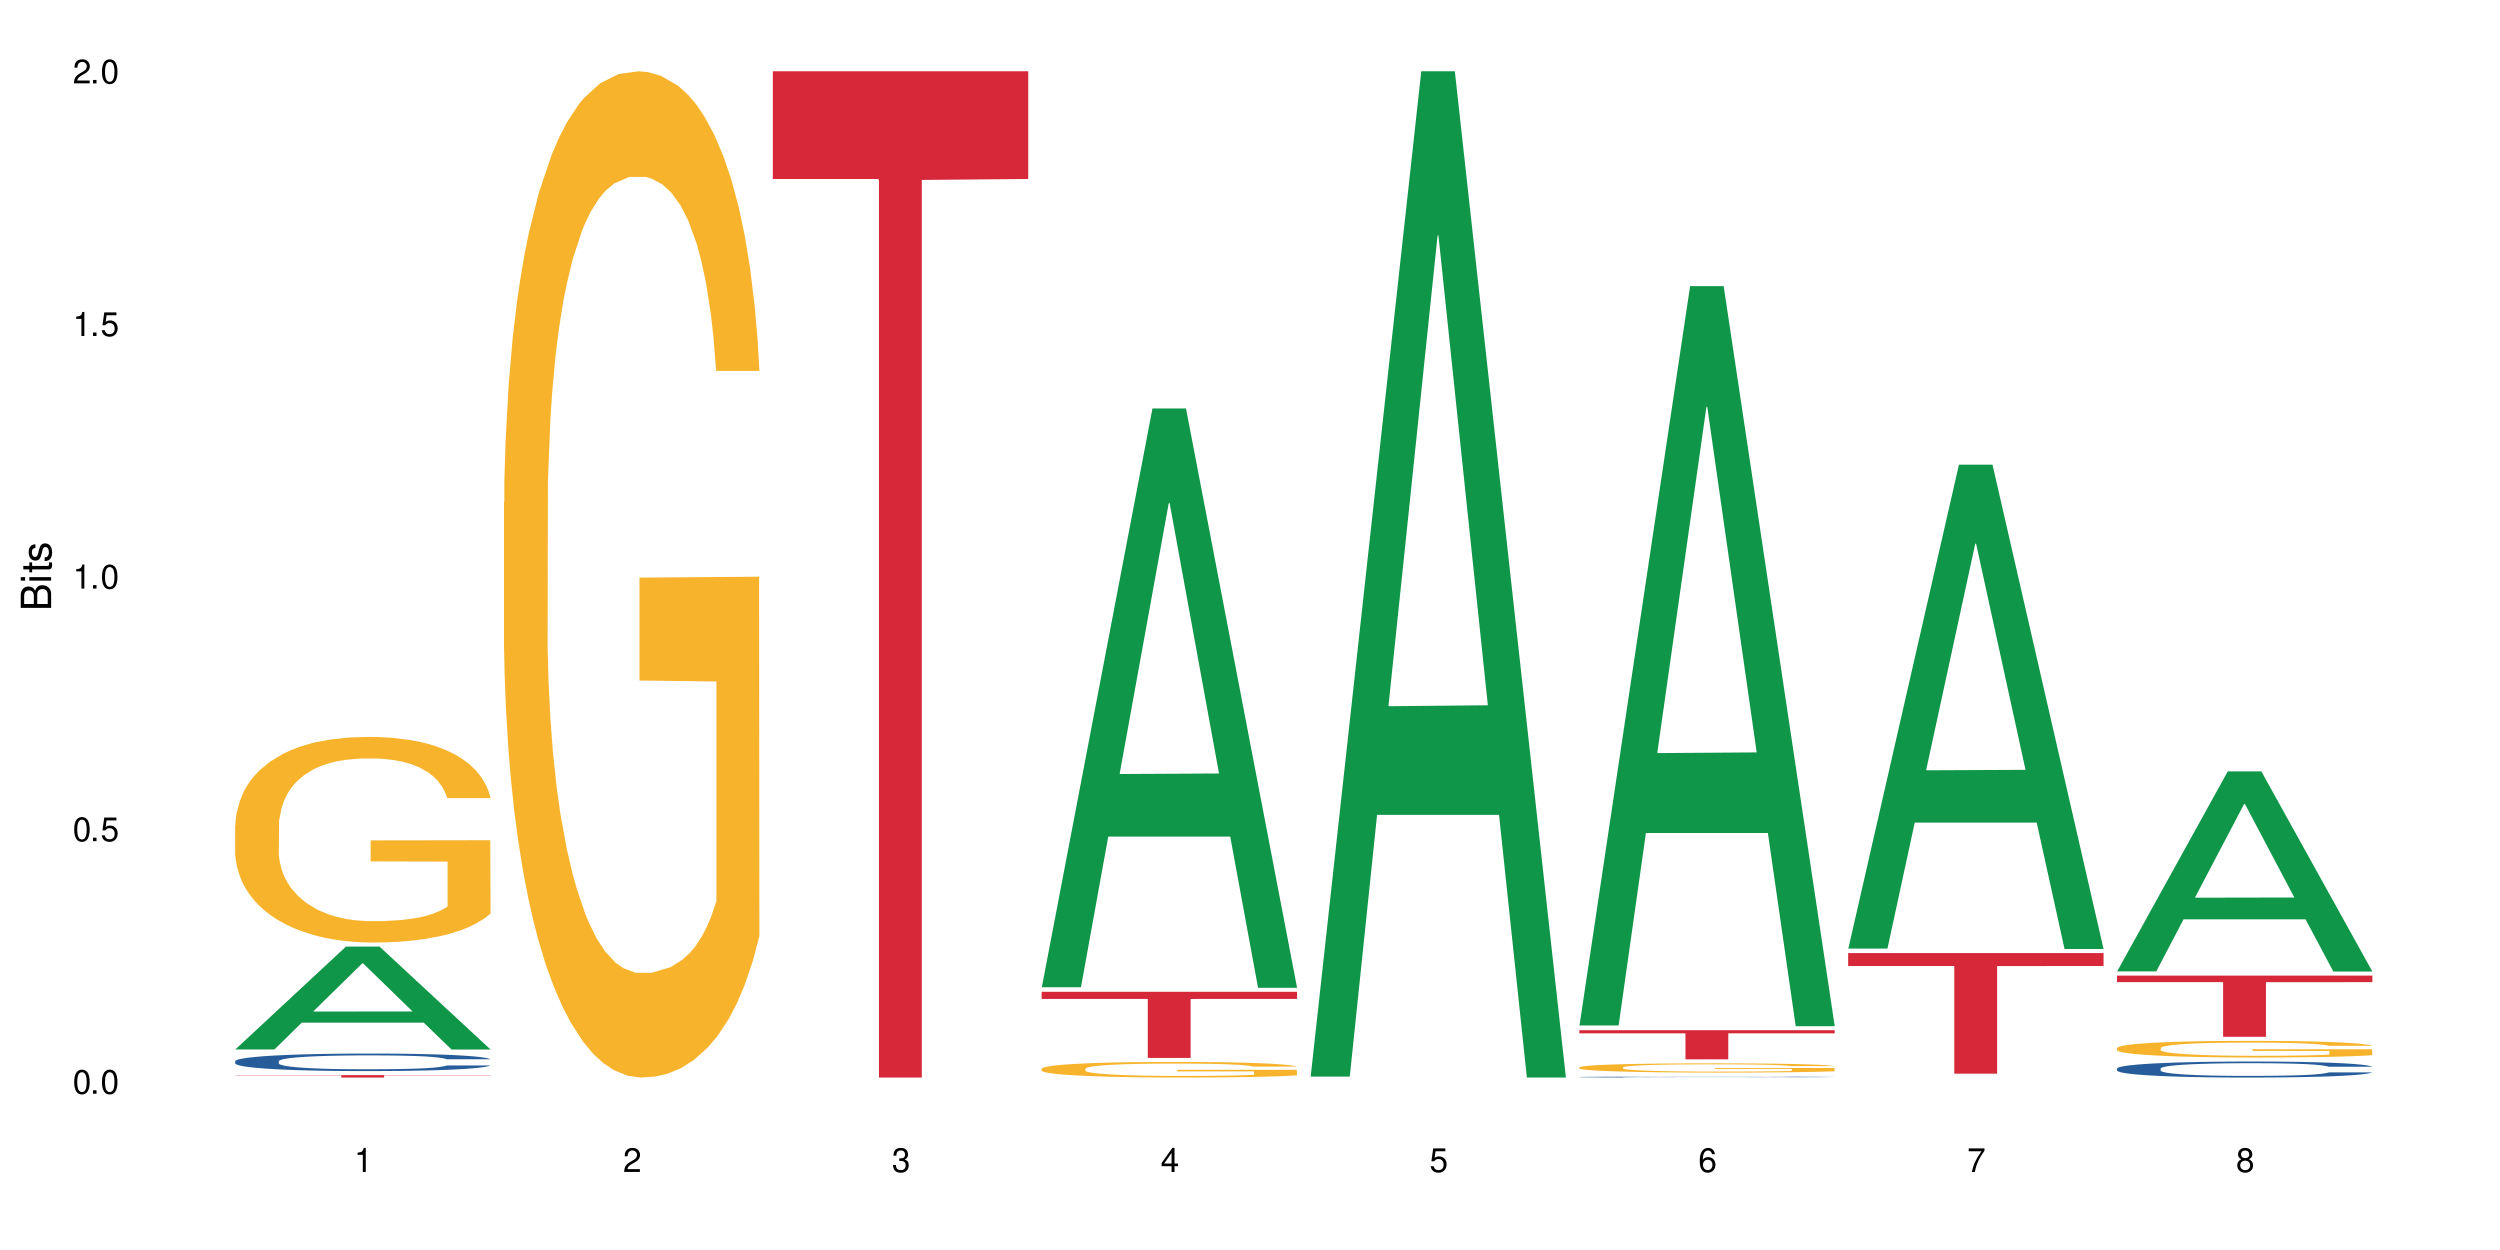 <?xml version="1.0" encoding="UTF-8"?>
<svg xmlns="http://www.w3.org/2000/svg" xmlns:xlink="http://www.w3.org/1999/xlink" width="720" height="360" viewBox="0 0 720 360">
<defs>
<g>
<g id="glyph-0-0">
</g>
<g id="glyph-0-1">
<path d="M 2.641 -6.938 C 2 -6.938 1.422 -6.656 1.078 -6.172 C 0.641 -5.562 0.406 -4.641 0.406 -3.359 C 0.406 -1.016 1.188 0.219 2.641 0.219 C 4.078 0.219 4.859 -1.016 4.859 -3.297 C 4.859 -4.641 4.656 -5.547 4.203 -6.172 C 3.844 -6.656 3.281 -6.938 2.641 -6.938 Z M 2.641 -6.188 C 3.547 -6.188 4 -5.25 4 -3.375 C 4 -1.406 3.562 -0.484 2.625 -0.484 C 1.734 -0.484 1.281 -1.438 1.281 -3.344 C 1.281 -5.25 1.734 -6.188 2.641 -6.188 Z M 2.641 -6.188 "/>
</g>
<g id="glyph-0-2">
<path d="M 1.828 -1 L 0.828 -1 L 0.828 0 L 1.828 0 Z M 1.828 -1 "/>
</g>
<g id="glyph-0-3">
<path d="M 4.562 -6.797 L 1.062 -6.797 L 0.547 -3.094 L 1.328 -3.094 C 1.719 -3.562 2.047 -3.734 2.578 -3.734 C 3.484 -3.734 4.062 -3.109 4.062 -2.094 C 4.062 -1.125 3.484 -0.531 2.578 -0.531 C 1.828 -0.531 1.375 -0.906 1.188 -1.672 L 0.328 -1.672 C 0.453 -1.109 0.547 -0.844 0.75 -0.594 C 1.125 -0.078 1.828 0.219 2.594 0.219 C 3.969 0.219 4.922 -0.781 4.922 -2.219 C 4.922 -3.562 4.031 -4.484 2.719 -4.484 C 2.25 -4.484 1.859 -4.359 1.469 -4.062 L 1.734 -5.969 L 4.562 -5.969 Z M 4.562 -6.797 "/>
</g>
<g id="glyph-0-4">
<path d="M 2.484 -4.938 L 2.484 0 L 3.328 0 L 3.328 -6.938 L 2.766 -6.938 C 2.469 -5.875 2.281 -5.734 0.984 -5.562 L 0.984 -4.938 Z M 2.484 -4.938 "/>
</g>
<g id="glyph-0-5">
<path d="M 4.859 -0.828 L 1.281 -0.828 C 1.359 -1.406 1.672 -1.781 2.5 -2.281 L 3.469 -2.828 C 4.406 -3.344 4.906 -4.062 4.906 -4.906 C 4.906 -5.484 4.672 -6.031 4.266 -6.406 C 3.859 -6.766 3.375 -6.938 2.719 -6.938 C 1.859 -6.938 1.219 -6.625 0.844 -6.031 C 0.609 -5.672 0.5 -5.234 0.484 -4.531 L 1.328 -4.531 C 1.359 -5.016 1.406 -5.281 1.531 -5.516 C 1.75 -5.938 2.188 -6.203 2.703 -6.203 C 3.469 -6.203 4.031 -5.641 4.031 -4.891 C 4.031 -4.344 3.719 -3.859 3.125 -3.516 L 2.234 -3 C 0.812 -2.172 0.406 -1.531 0.328 -0.016 L 4.859 -0.016 Z M 4.859 -0.828 "/>
</g>
<g id="glyph-0-6">
<path d="M 2.125 -3.188 L 2.578 -3.188 C 3.5 -3.188 3.984 -2.766 3.984 -1.922 C 3.984 -1.062 3.469 -0.531 2.594 -0.531 C 1.656 -0.531 1.203 -1 1.156 -2.016 L 0.312 -2.016 C 0.344 -1.453 0.438 -1.094 0.609 -0.781 C 0.953 -0.109 1.625 0.219 2.547 0.219 C 3.953 0.219 4.859 -0.625 4.859 -1.938 C 4.859 -2.828 4.516 -3.297 3.703 -3.594 C 4.344 -3.844 4.656 -4.328 4.656 -5.031 C 4.656 -6.219 3.875 -6.938 2.578 -6.938 C 1.203 -6.938 0.484 -6.172 0.453 -4.703 L 1.297 -4.703 C 1.312 -5.125 1.344 -5.359 1.453 -5.578 C 1.641 -5.969 2.062 -6.203 2.594 -6.203 C 3.344 -6.203 3.797 -5.75 3.797 -5 C 3.797 -4.516 3.609 -4.219 3.25 -4.047 C 3.016 -3.953 2.703 -3.922 2.125 -3.906 Z M 2.125 -3.188 "/>
</g>
<g id="glyph-0-7">
<path d="M 3.141 -1.672 L 3.141 0 L 3.984 0 L 3.984 -1.672 L 4.984 -1.672 L 4.984 -2.438 L 3.984 -2.438 L 3.984 -6.938 L 3.359 -6.938 L 0.266 -2.578 L 0.266 -1.672 Z M 3.141 -2.438 L 1 -2.438 L 3.141 -5.5 Z M 3.141 -2.438 "/>
</g>
<g id="glyph-0-8">
<path d="M 4.781 -5.125 C 4.609 -6.266 3.891 -6.938 2.844 -6.938 C 2.094 -6.938 1.422 -6.578 1.031 -5.953 C 0.594 -5.266 0.406 -4.422 0.406 -3.172 C 0.406 -2 0.578 -1.25 0.984 -0.641 C 1.359 -0.078 1.953 0.219 2.703 0.219 C 3.984 0.219 4.922 -0.75 4.922 -2.094 C 4.922 -3.375 4.062 -4.281 2.844 -4.281 C 2.172 -4.281 1.641 -4.031 1.281 -3.516 C 1.281 -5.234 1.828 -6.188 2.797 -6.188 C 3.391 -6.188 3.797 -5.797 3.938 -5.125 Z M 2.734 -3.531 C 3.547 -3.531 4.062 -2.953 4.062 -2.031 C 4.062 -1.156 3.484 -0.531 2.703 -0.531 C 1.922 -0.531 1.328 -1.188 1.328 -2.078 C 1.328 -2.938 1.906 -3.531 2.734 -3.531 Z M 2.734 -3.531 "/>
</g>
<g id="glyph-0-9">
<path d="M 4.984 -6.797 L 0.438 -6.797 L 0.438 -5.969 L 4.109 -5.969 C 2.5 -3.656 1.828 -2.234 1.328 0 L 2.219 0 C 2.594 -2.172 3.453 -4.047 4.984 -6.094 Z M 4.984 -6.797 "/>
</g>
<g id="glyph-0-10">
<path d="M 3.75 -3.656 C 4.469 -4.094 4.688 -4.438 4.688 -5.078 C 4.688 -6.172 3.844 -6.938 2.641 -6.938 C 1.438 -6.938 0.594 -6.172 0.594 -5.094 C 0.594 -4.438 0.812 -4.094 1.516 -3.656 C 0.734 -3.266 0.359 -2.703 0.359 -1.922 C 0.359 -0.656 1.281 0.219 2.641 0.219 C 3.984 0.219 4.922 -0.656 4.922 -1.922 C 4.922 -2.703 4.531 -3.266 3.75 -3.656 Z M 2.641 -6.188 C 3.359 -6.188 3.812 -5.75 3.812 -5.062 C 3.812 -4.406 3.344 -3.984 2.641 -3.984 C 1.922 -3.984 1.453 -4.406 1.453 -5.078 C 1.453 -5.75 1.922 -6.188 2.641 -6.188 Z M 2.641 -3.266 C 3.484 -3.266 4.062 -2.719 4.062 -1.906 C 4.062 -1.078 3.484 -0.531 2.625 -0.531 C 1.797 -0.531 1.219 -1.094 1.219 -1.906 C 1.219 -2.719 1.781 -3.266 2.641 -3.266 Z M 2.641 -3.266 "/>
</g>
<g id="glyph-1-0">
</g>
<g id="glyph-1-1">
<path d="M 0 -0.953 L 0 -4.891 C 0 -5.719 -0.234 -6.344 -0.734 -6.797 C -1.188 -7.234 -1.812 -7.469 -2.5 -7.469 C -3.547 -7.469 -4.188 -7 -4.625 -5.875 C -4.984 -6.688 -5.625 -7.094 -6.531 -7.094 C -7.172 -7.094 -7.734 -6.859 -8.141 -6.391 C -8.562 -5.922 -8.75 -5.344 -8.75 -4.5 L -8.75 -0.953 Z M -4.984 -2.062 L -7.766 -2.062 L -7.766 -4.219 C -7.766 -4.844 -7.688 -5.203 -7.453 -5.5 C -7.219 -5.812 -6.859 -5.969 -6.375 -5.969 C -5.891 -5.969 -5.531 -5.812 -5.297 -5.5 C -5.062 -5.203 -4.984 -4.844 -4.984 -4.219 Z M -0.984 -2.062 L -4 -2.062 L -4 -4.781 C -4 -5.766 -3.438 -6.359 -2.484 -6.359 C -1.547 -6.359 -0.984 -5.766 -0.984 -4.781 Z M -0.984 -2.062 "/>
</g>
<g id="glyph-1-2">
<path d="M -6.281 -1.797 L -6.281 -0.797 L 0 -0.797 L 0 -1.797 Z M -8.75 -1.797 L -8.75 -0.797 L -7.484 -0.797 L -7.484 -1.797 Z M -8.75 -1.797 "/>
</g>
<g id="glyph-1-3">
<path d="M -6.281 -3.047 L -6.281 -2.016 L -8.016 -2.016 L -8.016 -1.016 L -6.281 -1.016 L -6.281 -0.172 L -5.469 -0.172 L -5.469 -1.016 L -0.719 -1.016 C -0.078 -1.016 0.281 -1.453 0.281 -2.234 C 0.281 -2.5 0.25 -2.719 0.188 -3.047 L -0.641 -3.047 C -0.609 -2.906 -0.594 -2.766 -0.594 -2.562 C -0.594 -2.141 -0.719 -2.016 -1.156 -2.016 L -5.469 -2.016 L -5.469 -3.047 Z M -6.281 -3.047 "/>
</g>
<g id="glyph-1-4">
<path d="M -4.531 -5.25 C -5.766 -5.25 -6.469 -4.422 -6.469 -2.969 C -6.469 -1.516 -5.719 -0.562 -4.547 -0.562 C -3.562 -0.562 -3.094 -1.062 -2.734 -2.562 L -2.516 -3.484 C -2.344 -4.188 -2.094 -4.469 -1.641 -4.469 C -1.047 -4.469 -0.641 -3.875 -0.641 -3 C -0.641 -2.453 -0.797 -2 -1.062 -1.75 C -1.25 -1.594 -1.422 -1.531 -1.875 -1.469 L -1.875 -0.406 C -0.422 -0.453 0.281 -1.266 0.281 -2.922 C 0.281 -4.5 -0.5 -5.516 -1.719 -5.516 C -2.656 -5.516 -3.172 -4.984 -3.469 -3.734 L -3.703 -2.766 C -3.891 -1.953 -4.156 -1.609 -4.594 -1.609 C -5.188 -1.609 -5.547 -2.125 -5.547 -2.938 C -5.547 -3.75 -5.203 -4.172 -4.531 -4.203 Z M -4.531 -5.25 "/>
</g>
</g>
</defs>
<rect x="-72" y="-36" width="864" height="432" fill="rgb(100%, 100%, 100%)" fill-opacity="1"/>
<path fill-rule="nonzero" fill="rgb(6.275%, 58.824%, 28.235%)" fill-opacity="1" d="M 67.73 302.238 L 67.809 302.211 L 99.637 272.617 L 109.301 272.617 L 141.281 302.266 L 130.047 302.266 L 122.031 294.527 L 86.906 294.527 L 79.047 302.238 L 67.73 302.238 L 90.285 291.324 L 118.809 291.297 L 104.586 277.461 L 104.43 277.434 L 104.27 277.516 L 90.207 291.297 L 90.285 291.324 Z M 67.73 302.238 "/>
<path fill-rule="nonzero" fill="rgb(14.51%, 36.078%, 60%)" fill-opacity="1" d="M 67.73 305.625 L 67.82 305.621 L 67.82 305.508 L 68.09 305.332 L 68.719 305.113 L 69.344 304.961 L 70.961 304.688 L 73.203 304.426 L 75.535 304.223 L 77.238 304.102 L 78.766 304.012 L 82.262 303.84 L 84.504 303.754 L 86.926 303.676 L 89.887 303.598 L 92.039 303.551 L 96.883 303.477 L 100.469 303.445 L 103.25 303.43 L 109.262 303.43 L 112.848 303.449 L 115.449 303.473 L 118.32 303.508 L 120.742 303.551 L 124.957 303.652 L 128.727 303.781 L 130.43 303.855 L 133.121 303.996 L 135.184 304.137 L 136.617 304.254 L 138.234 304.426 L 139.668 304.633 L 140.746 304.867 L 141.281 305.066 L 128.727 305.066 L 128.098 304.883 L 127.379 304.738 L 126.035 304.551 L 124.688 304.418 L 122.805 304.281 L 121.102 304.195 L 118.77 304.109 L 116.707 304.055 L 114.555 304.012 L 112.488 303.984 L 108.543 303.957 L 103.969 303.957 L 102.266 303.965 L 98.766 304.004 L 96.883 304.035 L 94.191 304.098 L 92.309 304.16 L 90.066 304.25 L 88.539 304.328 L 86.656 304.449 L 85.312 304.555 L 83.785 304.707 L 82.891 304.82 L 82.082 304.953 L 81.363 305.102 L 80.828 305.266 L 80.469 305.434 L 80.289 305.602 L 80.289 306.316 L 80.469 306.48 L 80.918 306.676 L 82.082 306.957 L 83.785 307.199 L 85.762 307.395 L 87.645 307.531 L 88.719 307.598 L 90.156 307.668 L 92.398 307.762 L 95.629 307.855 L 97.512 307.891 L 100.383 307.926 L 103.34 307.945 L 107.289 307.945 L 110.785 307.926 L 113.117 307.906 L 115.539 307.867 L 118.859 307.789 L 120.922 307.715 L 122.715 307.629 L 124.062 307.539 L 124.957 307.469 L 126.305 307.324 L 127.379 307.168 L 128.188 307.008 L 128.727 306.848 L 141.281 306.848 L 140.746 307.035 L 139.938 307.215 L 139.129 307.348 L 137.875 307.508 L 136.441 307.652 L 134.375 307.812 L 132.672 307.918 L 130.43 308.035 L 128.367 308.121 L 126.125 308.199 L 122.805 308.293 L 120.652 308.336 L 118.32 308.379 L 115.539 308.414 L 112.043 308.449 L 108.273 308.465 L 104.777 308.473 L 101.008 308.461 L 98.227 308.445 L 94.551 308.402 L 89.977 308.32 L 86.656 308.23 L 84.055 308.145 L 81.812 308.051 L 79.301 307.926 L 76.074 307.727 L 74.098 307.566 L 72.754 307.438 L 71.23 307.258 L 70.152 307.098 L 68.898 306.84 L 68 306.512 L 67.73 306.258 Z M 67.73 305.625 "/>
<path fill-rule="nonzero" fill="rgb(96.863%, 70.196%, 16.863%)" fill-opacity="1" d="M 67.73 237.594 L 67.82 237.543 L 67.82 236.461 L 68.18 234.027 L 69.078 230.672 L 70.242 227.914 L 71.5 225.75 L 72.305 224.613 L 73.652 222.992 L 74.816 221.801 L 77.777 219.367 L 81.543 217.098 L 83.609 216.125 L 85.941 215.203 L 89.258 214.176 L 90.785 213.797 L 95.449 212.934 L 100.738 212.391 L 106.57 212.23 L 109.262 212.281 L 112.938 212.5 L 117.961 213.094 L 120.832 213.637 L 123.074 214.176 L 125.406 214.879 L 128.277 215.961 L 130.969 217.258 L 133.121 218.559 L 135.273 220.18 L 137.066 221.91 L 138.594 223.805 L 139.938 226.074 L 140.746 227.969 L 141.281 229.859 L 128.816 229.859 L 128.098 227.969 L 127.289 226.508 L 125.945 224.723 L 124.598 223.426 L 123.254 222.398 L 120.742 220.992 L 118.59 220.125 L 115.898 219.367 L 113.297 218.883 L 110.336 218.559 L 108.543 218.449 L 103.789 218.449 L 99.484 218.828 L 96.973 219.262 L 95.18 219.691 L 92.668 220.504 L 91.141 221.152 L 90.246 221.586 L 87.555 223.262 L 85.762 224.777 L 84.773 225.805 L 83.52 227.426 L 82.621 228.887 L 81.633 231.051 L 81.098 232.672 L 80.379 236.352 L 80.289 246.086 L 80.559 248.141 L 81.098 250.359 L 81.812 252.305 L 82.891 254.363 L 83.965 255.93 L 85.852 258.039 L 87.465 259.445 L 88.719 260.363 L 91.141 261.824 L 92.129 262.312 L 94.461 263.285 L 96.883 264.043 L 99.844 264.691 L 102.086 265.016 L 105.672 265.285 L 110.246 265.285 L 115.629 264.961 L 119.039 264.531 L 121.371 264.098 L 122.895 263.719 L 124.777 263.125 L 126.125 262.582 L 127.379 261.988 L 128.906 261.066 L 128.906 248.141 L 106.75 248.086 L 106.75 242.031 L 141.195 241.977 L 141.281 263.125 L 139.398 264.582 L 137.066 265.988 L 134.824 267.07 L 132.492 267.992 L 129.176 269.02 L 126.484 269.668 L 122.355 270.426 L 118.59 270.91 L 114.645 271.238 L 111.145 271.398 L 107.02 271.453 L 103.34 271.344 L 99.395 271.02 L 96.254 270.586 L 93.383 270.047 L 90.516 269.344 L 86.926 268.207 L 84.594 267.289 L 82.172 266.152 L 79.75 264.801 L 77.598 263.34 L 76.164 262.203 L 74.727 260.906 L 73.203 259.285 L 71.766 257.445 L 70.691 255.77 L 69.703 253.875 L 68.988 252.09 L 68.27 249.656 L 67.91 247.711 L 67.73 246.031 Z M 67.73 237.594 "/>
<path fill-rule="nonzero" fill="rgb(83.922%, 15.686%, 22.353%)" fill-opacity="1" d="M 67.73 309.637 L 141.281 309.637 L 141.281 309.711 L 110.629 309.711 L 110.629 310.332 L 98.297 310.332 L 98.297 309.711 L 67.73 309.711 Z M 67.73 309.637 "/>
<path fill-rule="nonzero" fill="rgb(96.863%, 70.196%, 16.863%)" fill-opacity="1" d="M 145.156 144.652 L 145.242 144.387 L 145.242 139.094 L 145.602 127.184 L 146.5 110.777 L 147.664 97.277 L 148.922 86.691 L 149.73 81.133 L 151.074 73.195 L 152.242 67.371 L 155.199 55.461 L 158.969 44.348 L 161.031 39.582 L 163.363 35.082 L 166.684 30.055 L 168.207 28.203 L 172.871 23.965 L 178.164 21.32 L 183.992 20.527 L 186.684 20.789 L 190.363 21.848 L 195.387 24.762 L 198.254 27.406 L 200.496 30.055 L 202.828 33.496 L 205.699 38.789 L 208.391 45.141 L 210.543 51.492 L 212.695 59.43 L 214.492 67.902 L 216.016 77.164 L 217.359 88.281 L 218.168 97.543 L 218.707 106.805 L 206.238 106.805 L 205.52 97.543 L 204.715 90.398 L 203.367 81.664 L 202.023 75.312 L 200.676 70.281 L 198.164 63.402 L 196.012 59.168 L 193.32 55.461 L 190.723 53.078 L 187.762 51.492 L 185.969 50.961 L 181.211 50.961 L 176.906 52.816 L 174.395 54.934 L 172.602 57.051 L 170.09 61.02 L 168.566 64.195 L 167.668 66.312 L 164.977 74.516 L 163.184 81.93 L 162.195 86.957 L 160.941 94.898 L 160.043 102.043 L 159.059 112.629 L 158.52 120.57 L 157.801 138.566 L 157.711 186.207 L 157.98 196.262 L 158.52 207.113 L 159.238 216.641 L 160.312 226.699 L 161.391 234.375 L 163.273 244.695 L 164.887 251.578 L 166.145 256.078 L 168.566 263.223 L 169.551 265.605 L 171.883 270.367 L 174.305 274.074 L 177.266 277.25 L 179.508 278.836 L 183.098 280.16 L 187.672 280.16 L 193.055 278.574 L 196.461 276.457 L 198.793 274.34 L 200.32 272.484 L 202.203 269.574 L 203.547 266.926 L 204.805 264.016 L 206.328 259.516 L 206.328 196.262 L 184.172 195.996 L 184.172 166.355 L 218.617 166.09 L 218.707 269.574 L 216.824 276.719 L 214.492 283.602 L 212.25 288.895 L 209.918 293.395 L 206.598 298.422 L 203.906 301.598 L 199.781 305.305 L 196.012 307.688 L 192.066 309.273 L 188.566 310.066 L 184.441 310.332 L 180.766 309.805 L 176.816 308.215 L 173.68 306.098 L 170.809 303.453 L 167.938 300.012 L 164.352 294.453 L 162.016 289.953 L 159.594 284.395 L 157.172 277.777 L 155.02 270.633 L 153.586 265.074 L 152.152 258.723 L 150.625 250.781 L 149.191 241.785 L 148.113 233.578 L 147.129 224.316 L 146.41 215.582 L 145.691 203.672 L 145.332 194.145 L 145.156 185.941 Z M 145.156 144.652 "/>
<path fill-rule="nonzero" fill="rgb(83.922%, 15.686%, 22.353%)" fill-opacity="1" d="M 222.578 20.527 L 296.129 20.527 L 296.129 51.547 L 265.477 51.82 L 265.477 310.332 L 253.141 310.332 L 253.141 52.094 L 252.965 51.547 L 222.578 51.547 Z M 222.578 20.527 "/>
<path fill-rule="nonzero" fill="rgb(6.275%, 58.824%, 28.235%)" fill-opacity="1" d="M 300 284.328 L 300.078 284.172 L 331.906 117.645 L 341.57 117.645 L 373.555 284.484 L 362.316 284.484 L 354.301 240.934 L 319.176 240.934 L 311.316 284.328 L 300 284.328 L 322.555 222.918 L 351.078 222.762 L 336.855 144.906 L 336.699 144.746 L 336.543 145.219 L 322.477 222.762 L 322.555 222.918 Z M 300 284.328 "/>
<path fill-rule="nonzero" fill="rgb(96.863%, 70.196%, 16.863%)" fill-opacity="1" d="M 300 307.766 L 300.09 307.762 L 300.09 307.68 L 300.449 307.496 L 301.348 307.242 L 302.512 307.031 L 303.77 306.867 L 304.574 306.781 L 305.922 306.66 L 307.086 306.566 L 310.047 306.383 L 313.816 306.211 L 315.879 306.137 L 318.211 306.066 L 321.527 305.988 L 323.055 305.961 L 327.719 305.895 L 333.012 305.855 L 338.84 305.844 L 341.531 305.848 L 345.207 305.863 L 350.23 305.906 L 353.102 305.949 L 355.344 305.988 L 357.676 306.043 L 360.547 306.125 L 363.238 306.223 L 365.391 306.32 L 367.543 306.445 L 369.336 306.578 L 370.863 306.719 L 372.207 306.891 L 373.016 307.035 L 373.555 307.18 L 361.086 307.18 L 360.367 307.035 L 359.559 306.926 L 358.215 306.789 L 356.871 306.691 L 355.523 306.613 L 353.012 306.508 L 350.859 306.441 L 348.168 306.383 L 345.566 306.348 L 342.609 306.32 L 340.812 306.312 L 336.059 306.312 L 331.754 306.344 L 329.242 306.375 L 327.449 306.41 L 324.938 306.469 L 323.414 306.52 L 322.516 306.551 L 319.824 306.68 L 318.031 306.793 L 317.043 306.871 L 315.789 306.996 L 314.891 307.105 L 313.902 307.27 L 313.367 307.391 L 312.648 307.672 L 312.559 308.41 L 312.828 308.566 L 313.367 308.734 L 314.082 308.879 L 315.16 309.035 L 316.234 309.156 L 318.121 309.316 L 319.734 309.422 L 320.992 309.492 L 323.414 309.602 L 324.398 309.641 L 326.73 309.715 L 329.152 309.77 L 332.113 309.82 L 334.355 309.844 L 337.941 309.863 L 342.52 309.863 L 347.898 309.84 L 351.309 309.809 L 353.641 309.773 L 355.164 309.746 L 357.047 309.699 L 358.395 309.66 L 359.648 309.613 L 361.176 309.547 L 361.176 308.566 L 339.02 308.562 L 339.02 308.102 L 373.465 308.098 L 373.555 309.699 L 371.668 309.812 L 369.336 309.918 L 367.094 310 L 364.762 310.07 L 361.445 310.148 L 358.754 310.195 L 354.629 310.254 L 350.859 310.293 L 346.914 310.316 L 343.414 310.328 L 339.289 310.332 L 335.609 310.324 L 331.664 310.301 L 328.523 310.266 L 325.656 310.227 L 322.785 310.172 L 319.195 310.086 L 316.863 310.016 L 314.441 309.93 L 312.02 309.828 L 309.867 309.719 L 308.434 309.633 L 306.996 309.531 L 305.473 309.41 L 304.039 309.27 L 302.961 309.145 L 301.973 309 L 301.258 308.863 L 300.539 308.68 L 300.18 308.531 L 300 308.406 Z M 300 307.766 "/>
<path fill-rule="nonzero" fill="rgb(83.922%, 15.686%, 22.353%)" fill-opacity="1" d="M 300 285.648 L 373.555 285.648 L 373.555 287.688 L 342.898 287.703 L 342.898 304.68 L 330.566 304.68 L 330.566 287.723 L 330.387 287.688 L 300 287.688 Z M 300 285.648 "/>
<path fill-rule="nonzero" fill="rgb(6.275%, 58.824%, 28.235%)" fill-opacity="1" d="M 377.426 310.059 L 377.504 309.789 L 409.328 20.527 L 418.992 20.527 L 450.977 310.332 L 439.738 310.332 L 431.723 234.684 L 396.598 234.684 L 388.738 310.059 L 377.426 310.059 L 399.977 203.391 L 428.504 203.117 L 414.277 67.875 L 414.121 67.602 L 413.965 68.418 L 399.898 203.117 L 399.977 203.391 Z M 377.426 310.059 "/>
<path fill-rule="nonzero" fill="rgb(6.275%, 58.824%, 28.235%)" fill-opacity="1" d="M 454.848 295.336 L 454.926 295.137 L 486.75 82.406 L 496.418 82.406 L 528.398 295.539 L 517.164 295.539 L 509.148 239.902 L 474.023 239.902 L 466.164 295.336 L 454.848 295.336 L 477.402 216.891 L 505.926 216.688 L 491.703 117.23 L 491.547 117.027 L 491.387 117.629 L 477.32 216.688 L 477.402 216.891 Z M 454.848 295.336 "/>
<path fill-rule="nonzero" fill="rgb(14.51%, 36.078%, 60%)" fill-opacity="1" d="M 454.848 310.18 L 454.938 310.18 L 454.938 310.176 L 455.207 310.164 L 455.836 310.152 L 456.461 310.145 L 458.078 310.133 L 460.32 310.117 L 462.652 310.105 L 464.355 310.102 L 465.879 310.094 L 469.379 310.086 L 471.621 310.082 L 474.043 310.078 L 477.004 310.074 L 479.156 310.07 L 484 310.066 L 502.566 310.066 L 505.438 310.07 L 507.859 310.07 L 512.074 310.078 L 515.844 310.082 L 517.547 310.086 L 520.238 310.094 L 522.301 310.102 L 523.734 310.109 L 525.352 310.117 L 526.785 310.129 L 527.863 310.141 L 528.398 310.152 L 515.844 310.152 L 515.215 310.141 L 514.496 310.133 L 513.152 310.125 L 511.805 310.117 L 509.922 310.109 L 508.219 310.105 L 505.887 310.102 L 503.824 310.098 L 501.672 310.094 L 485.883 310.094 L 484 310.098 L 481.309 310.102 L 479.426 310.102 L 477.184 310.109 L 475.656 310.113 L 473.773 310.117 L 472.43 310.125 L 470.902 310.133 L 470.008 310.137 L 469.199 310.145 L 468.48 310.152 L 467.945 310.16 L 467.586 310.172 L 467.406 310.18 L 467.406 310.219 L 467.586 310.227 L 468.035 310.238 L 469.199 310.25 L 470.902 310.266 L 472.879 310.273 L 474.762 310.281 L 475.836 310.285 L 477.273 310.289 L 479.516 310.293 L 482.742 310.301 L 484.629 310.301 L 487.496 310.305 L 497.902 310.305 L 500.234 310.301 L 502.656 310.301 L 505.977 310.297 L 508.039 310.293 L 509.832 310.289 L 511.18 310.281 L 512.074 310.277 L 513.422 310.27 L 514.496 310.262 L 515.305 310.254 L 515.844 310.246 L 528.398 310.246 L 527.863 310.258 L 526.246 310.273 L 524.992 310.281 L 523.555 310.289 L 521.492 310.297 L 519.789 310.305 L 517.547 310.309 L 515.484 310.312 L 513.242 310.316 L 509.922 310.324 L 507.77 310.324 L 505.438 310.328 L 502.656 310.328 L 499.16 310.332 L 485.344 310.332 L 481.668 310.328 L 477.094 310.324 L 473.773 310.32 L 471.172 310.316 L 468.93 310.309 L 466.418 310.305 L 463.191 310.293 L 461.215 310.285 L 459.871 310.277 L 458.348 310.27 L 457.27 310.258 L 456.016 310.246 L 455.117 310.227 L 454.848 310.215 Z M 454.848 310.18 "/>
<path fill-rule="nonzero" fill="rgb(96.863%, 70.196%, 16.863%)" fill-opacity="1" d="M 454.848 307.383 L 454.938 307.379 L 454.938 307.332 L 455.297 307.223 L 456.191 307.074 L 457.359 306.949 L 458.613 306.852 L 459.422 306.801 L 460.77 306.73 L 461.934 306.676 L 464.895 306.566 L 468.66 306.465 L 470.723 306.422 L 473.055 306.379 L 476.375 306.332 L 477.898 306.316 L 482.562 306.277 L 487.855 306.254 L 493.688 306.246 L 496.379 306.25 L 500.055 306.258 L 505.078 306.285 L 507.949 306.309 L 510.191 306.332 L 512.523 306.363 L 515.395 306.414 L 518.086 306.473 L 520.238 306.531 L 522.391 306.602 L 524.184 306.68 L 525.711 306.766 L 527.055 306.867 L 527.863 306.953 L 528.398 307.035 L 515.934 307.035 L 515.215 306.953 L 514.406 306.887 L 513.062 306.805 L 511.715 306.75 L 510.371 306.703 L 507.859 306.641 L 505.707 306.602 L 503.016 306.566 L 500.414 306.543 L 497.453 306.531 L 495.66 306.523 L 490.906 306.523 L 486.602 306.543 L 484.09 306.562 L 482.297 306.582 L 479.785 306.617 L 478.258 306.645 L 477.363 306.664 L 474.672 306.742 L 472.879 306.809 L 471.891 306.855 L 470.633 306.926 L 469.738 306.992 L 468.75 307.09 L 468.211 307.164 L 467.496 307.328 L 467.406 307.766 L 467.676 307.855 L 468.211 307.957 L 468.93 308.043 L 470.008 308.133 L 471.082 308.203 L 472.965 308.301 L 474.582 308.363 L 475.836 308.402 L 478.258 308.469 L 479.246 308.492 L 481.578 308.535 L 484 308.57 L 486.961 308.598 L 489.203 308.613 L 492.789 308.625 L 497.363 308.625 L 502.746 308.609 L 506.156 308.59 L 508.488 308.57 L 510.012 308.555 L 511.895 308.527 L 513.242 308.504 L 514.496 308.477 L 516.023 308.434 L 516.023 307.855 L 493.867 307.852 L 493.867 307.582 L 528.309 307.578 L 528.398 308.527 L 526.516 308.594 L 524.184 308.656 L 521.941 308.703 L 519.609 308.746 L 516.289 308.793 L 513.602 308.82 L 509.473 308.855 L 505.707 308.875 L 501.758 308.891 L 498.262 308.898 L 494.137 308.902 L 490.457 308.895 L 486.512 308.883 L 483.371 308.863 L 480.5 308.836 L 477.633 308.805 L 474.043 308.754 L 471.711 308.715 L 469.289 308.664 L 466.867 308.602 L 464.715 308.535 L 463.281 308.484 L 461.844 308.43 L 460.32 308.355 L 458.883 308.273 L 457.809 308.199 L 456.82 308.113 L 456.102 308.031 L 455.387 307.922 L 455.027 307.836 L 454.848 307.762 Z M 454.848 307.383 "/>
<path fill-rule="nonzero" fill="rgb(83.922%, 15.686%, 22.353%)" fill-opacity="1" d="M 454.848 296.699 L 528.398 296.699 L 528.398 297.598 L 497.746 297.605 L 497.746 305.082 L 485.414 305.082 L 485.414 297.613 L 485.234 297.598 L 454.848 297.598 Z M 454.848 296.699 "/>
<path fill-rule="nonzero" fill="rgb(6.275%, 58.824%, 28.235%)" fill-opacity="1" d="M 532.27 273.188 L 532.352 273.055 L 564.176 133.828 L 573.84 133.828 L 605.824 273.316 L 594.586 273.316 L 586.57 236.906 L 551.445 236.906 L 543.586 273.188 L 532.27 273.188 L 554.824 221.844 L 583.348 221.715 L 569.125 156.617 L 568.969 156.488 L 568.812 156.879 L 554.746 221.715 L 554.824 221.844 Z M 532.27 273.188 "/>
<path fill-rule="nonzero" fill="rgb(83.922%, 15.686%, 22.353%)" fill-opacity="1" d="M 532.27 274.48 L 605.824 274.48 L 605.824 278.199 L 575.168 278.234 L 575.168 309.223 L 562.836 309.223 L 562.836 278.266 L 562.656 278.199 L 532.27 278.199 Z M 532.27 274.48 "/>
<path fill-rule="nonzero" fill="rgb(6.275%, 58.824%, 28.235%)" fill-opacity="1" d="M 609.695 279.754 L 609.773 279.699 L 641.598 222.16 L 651.266 222.16 L 683.246 279.809 L 672.008 279.809 L 663.996 264.762 L 628.867 264.762 L 621.012 279.754 L 609.695 279.754 L 632.246 258.535 L 660.773 258.48 L 646.551 231.578 L 646.391 231.523 L 646.234 231.688 L 632.168 258.48 L 632.246 258.535 Z M 609.695 279.754 "/>
<path fill-rule="nonzero" fill="rgb(14.51%, 36.078%, 60%)" fill-opacity="1" d="M 609.695 307.73 L 609.785 307.727 L 609.785 307.625 L 610.055 307.465 L 610.68 307.262 L 611.309 307.125 L 612.922 306.875 L 615.164 306.637 L 617.5 306.449 L 619.203 306.34 L 620.727 306.258 L 624.227 306.102 L 626.469 306.02 L 628.891 305.949 L 631.852 305.879 L 634.004 305.836 L 638.848 305.77 L 642.434 305.738 L 645.215 305.727 L 651.223 305.727 L 654.812 305.742 L 657.414 305.766 L 660.285 305.797 L 662.707 305.836 L 666.922 305.93 L 670.688 306.047 L 672.395 306.113 L 675.086 306.246 L 677.148 306.371 L 678.582 306.48 L 680.195 306.637 L 681.633 306.824 L 682.707 307.039 L 683.246 307.223 L 670.688 307.223 L 670.062 307.055 L 669.344 306.922 L 667.996 306.75 L 666.652 306.629 L 664.77 306.504 L 663.066 306.426 L 660.734 306.344 L 658.668 306.297 L 656.516 306.258 L 654.453 306.23 L 650.508 306.207 L 645.934 306.207 L 644.227 306.215 L 640.73 306.25 L 638.848 306.277 L 636.156 306.336 L 634.273 306.391 L 632.027 306.477 L 630.504 306.547 L 628.621 306.656 L 627.273 306.754 L 625.75 306.895 L 624.852 307 L 624.047 307.117 L 623.328 307.254 L 622.789 307.402 L 622.43 307.559 L 622.254 307.711 L 622.254 308.363 L 622.43 308.516 L 622.879 308.691 L 624.047 308.949 L 625.75 309.172 L 627.723 309.348 L 629.605 309.473 L 630.684 309.531 L 632.117 309.602 L 634.363 309.684 L 637.59 309.77 L 639.473 309.801 L 642.344 309.836 L 645.305 309.852 L 649.25 309.852 L 652.75 309.836 L 655.082 309.816 L 657.504 309.781 L 660.82 309.711 L 662.887 309.641 L 664.68 309.562 L 666.023 309.48 L 666.922 309.414 L 668.266 309.285 L 669.344 309.141 L 670.152 308.992 L 670.688 308.852 L 683.246 308.852 L 682.707 309.02 L 681.902 309.184 L 681.094 309.305 L 679.84 309.453 L 678.402 309.582 L 676.34 309.73 L 674.637 309.828 L 672.395 309.934 L 670.332 310.012 L 668.086 310.086 L 664.77 310.168 L 662.617 310.211 L 660.285 310.25 L 657.504 310.281 L 654.004 310.312 L 650.238 310.328 L 646.738 310.332 L 642.973 310.324 L 640.191 310.309 L 636.516 310.27 L 631.941 310.195 L 628.621 310.113 L 626.02 310.035 L 623.777 309.949 L 621.266 309.836 L 618.035 309.652 L 616.062 309.508 L 614.719 309.391 L 613.191 309.227 L 612.117 309.078 L 610.859 308.844 L 609.965 308.543 L 609.695 308.312 Z M 609.695 307.73 "/>
<path fill-rule="nonzero" fill="rgb(96.863%, 70.196%, 16.863%)" fill-opacity="1" d="M 609.695 301.824 L 609.785 301.82 L 609.785 301.73 L 610.145 301.535 L 611.039 301.262 L 612.207 301.039 L 613.461 300.863 L 614.27 300.773 L 615.613 300.641 L 616.781 300.547 L 619.742 300.348 L 623.508 300.164 L 625.57 300.086 L 627.902 300.012 L 631.223 299.93 L 632.746 299.898 L 637.41 299.828 L 642.703 299.785 L 648.535 299.77 L 651.223 299.773 L 654.902 299.793 L 659.926 299.84 L 662.797 299.883 L 665.039 299.93 L 667.371 299.984 L 670.242 300.074 L 672.93 300.18 L 675.086 300.281 L 677.238 300.414 L 679.031 300.555 L 680.555 300.707 L 681.902 300.891 L 682.707 301.043 L 683.246 301.199 L 670.777 301.199 L 670.062 301.043 L 669.254 300.926 L 667.91 300.781 L 666.562 300.676 L 665.219 300.594 L 662.707 300.48 L 660.555 300.41 L 657.863 300.348 L 655.262 300.309 L 652.301 300.281 L 650.508 300.273 L 645.754 300.273 L 641.449 300.305 L 638.938 300.34 L 637.141 300.375 L 634.629 300.441 L 633.105 300.492 L 632.207 300.527 L 629.52 300.664 L 627.723 300.785 L 626.738 300.871 L 625.48 301 L 624.586 301.117 L 623.598 301.293 L 623.059 301.426 L 622.344 301.723 L 622.254 302.512 L 622.52 302.676 L 623.059 302.855 L 623.777 303.016 L 624.852 303.18 L 625.93 303.309 L 627.812 303.477 L 629.43 303.59 L 630.684 303.664 L 633.105 303.785 L 634.094 303.824 L 636.426 303.902 L 638.848 303.965 L 641.805 304.016 L 644.047 304.043 L 647.637 304.062 L 652.211 304.062 L 657.594 304.039 L 661 304.004 L 663.332 303.969 L 664.859 303.938 L 666.742 303.891 L 668.086 303.844 L 669.344 303.797 L 670.867 303.723 L 670.867 302.676 L 648.715 302.672 L 648.715 302.184 L 683.156 302.18 L 683.246 303.891 L 681.363 304.008 L 679.031 304.121 L 676.789 304.207 L 674.457 304.281 L 671.137 304.367 L 668.445 304.418 L 664.32 304.48 L 660.555 304.52 L 656.605 304.547 L 653.109 304.559 L 648.98 304.562 L 645.305 304.555 L 641.359 304.527 L 638.219 304.492 L 635.348 304.449 L 632.477 304.391 L 628.891 304.301 L 626.559 304.227 L 624.137 304.133 L 621.715 304.023 L 619.562 303.906 L 618.125 303.816 L 616.691 303.711 L 615.164 303.578 L 613.73 303.43 L 612.656 303.293 L 611.668 303.141 L 610.949 302.996 L 610.234 302.801 L 609.875 302.641 L 609.695 302.508 Z M 609.695 301.824 "/>
<path fill-rule="nonzero" fill="rgb(83.922%, 15.686%, 22.353%)" fill-opacity="1" d="M 609.695 280.973 L 683.246 280.973 L 683.246 282.859 L 652.594 282.879 L 652.594 298.605 L 640.258 298.605 L 640.258 282.895 L 640.082 282.859 L 609.695 282.859 Z M 609.695 280.973 "/>
<g fill="rgb(0%, 0%, 0%)" fill-opacity="1">
<use xlink:href="#glyph-0-1" x="20.965" y="314.993"/>
<use xlink:href="#glyph-0-2" x="25.965" y="314.993"/>
<use xlink:href="#glyph-0-1" x="28.965" y="314.993"/>
</g>
<g fill="rgb(0%, 0%, 0%)" fill-opacity="1">
<use xlink:href="#glyph-0-1" x="20.965" y="242.251"/>
<use xlink:href="#glyph-0-2" x="25.965" y="242.251"/>
<use xlink:href="#glyph-0-3" x="28.965" y="242.251"/>
</g>
<g fill="rgb(0%, 0%, 0%)" fill-opacity="1">
<use xlink:href="#glyph-0-4" x="20.965" y="169.509"/>
<use xlink:href="#glyph-0-2" x="25.965" y="169.509"/>
<use xlink:href="#glyph-0-1" x="28.965" y="169.509"/>
</g>
<g fill="rgb(0%, 0%, 0%)" fill-opacity="1">
<use xlink:href="#glyph-0-4" x="20.965" y="96.767"/>
<use xlink:href="#glyph-0-2" x="25.965" y="96.767"/>
<use xlink:href="#glyph-0-3" x="28.965" y="96.767"/>
</g>
<g fill="rgb(0%, 0%, 0%)" fill-opacity="1">
<use xlink:href="#glyph-0-5" x="20.965" y="24.024"/>
<use xlink:href="#glyph-0-2" x="25.965" y="24.024"/>
<use xlink:href="#glyph-0-1" x="28.965" y="24.024"/>
</g>
<g fill="rgb(0%, 0%, 0%)" fill-opacity="1">
<use xlink:href="#glyph-0-4" x="102.008" y="337.532"/>
</g>
<g fill="rgb(0%, 0%, 0%)" fill-opacity="1">
<use xlink:href="#glyph-0-5" x="179.43" y="337.532"/>
</g>
<g fill="rgb(0%, 0%, 0%)" fill-opacity="1">
<use xlink:href="#glyph-0-6" x="256.855" y="337.532"/>
</g>
<g fill="rgb(0%, 0%, 0%)" fill-opacity="1">
<use xlink:href="#glyph-0-7" x="334.277" y="337.532"/>
</g>
<g fill="rgb(0%, 0%, 0%)" fill-opacity="1">
<use xlink:href="#glyph-0-3" x="411.699" y="337.532"/>
</g>
<g fill="rgb(0%, 0%, 0%)" fill-opacity="1">
<use xlink:href="#glyph-0-8" x="489.125" y="337.532"/>
</g>
<g fill="rgb(0%, 0%, 0%)" fill-opacity="1">
<use xlink:href="#glyph-0-9" x="566.547" y="337.532"/>
</g>
<g fill="rgb(0%, 0%, 0%)" fill-opacity="1">
<use xlink:href="#glyph-0-10" x="643.969" y="337.532"/>
</g>
<g fill="rgb(0%, 0%, 0%)" fill-opacity="1">
<use xlink:href="#glyph-1-1" x="14.725" y="176.012"/>
<use xlink:href="#glyph-1-2" x="14.725" y="168.012"/>
<use xlink:href="#glyph-1-3" x="14.725" y="165.012"/>
<use xlink:href="#glyph-1-4" x="14.725" y="162.012"/>
</g>
</svg>
